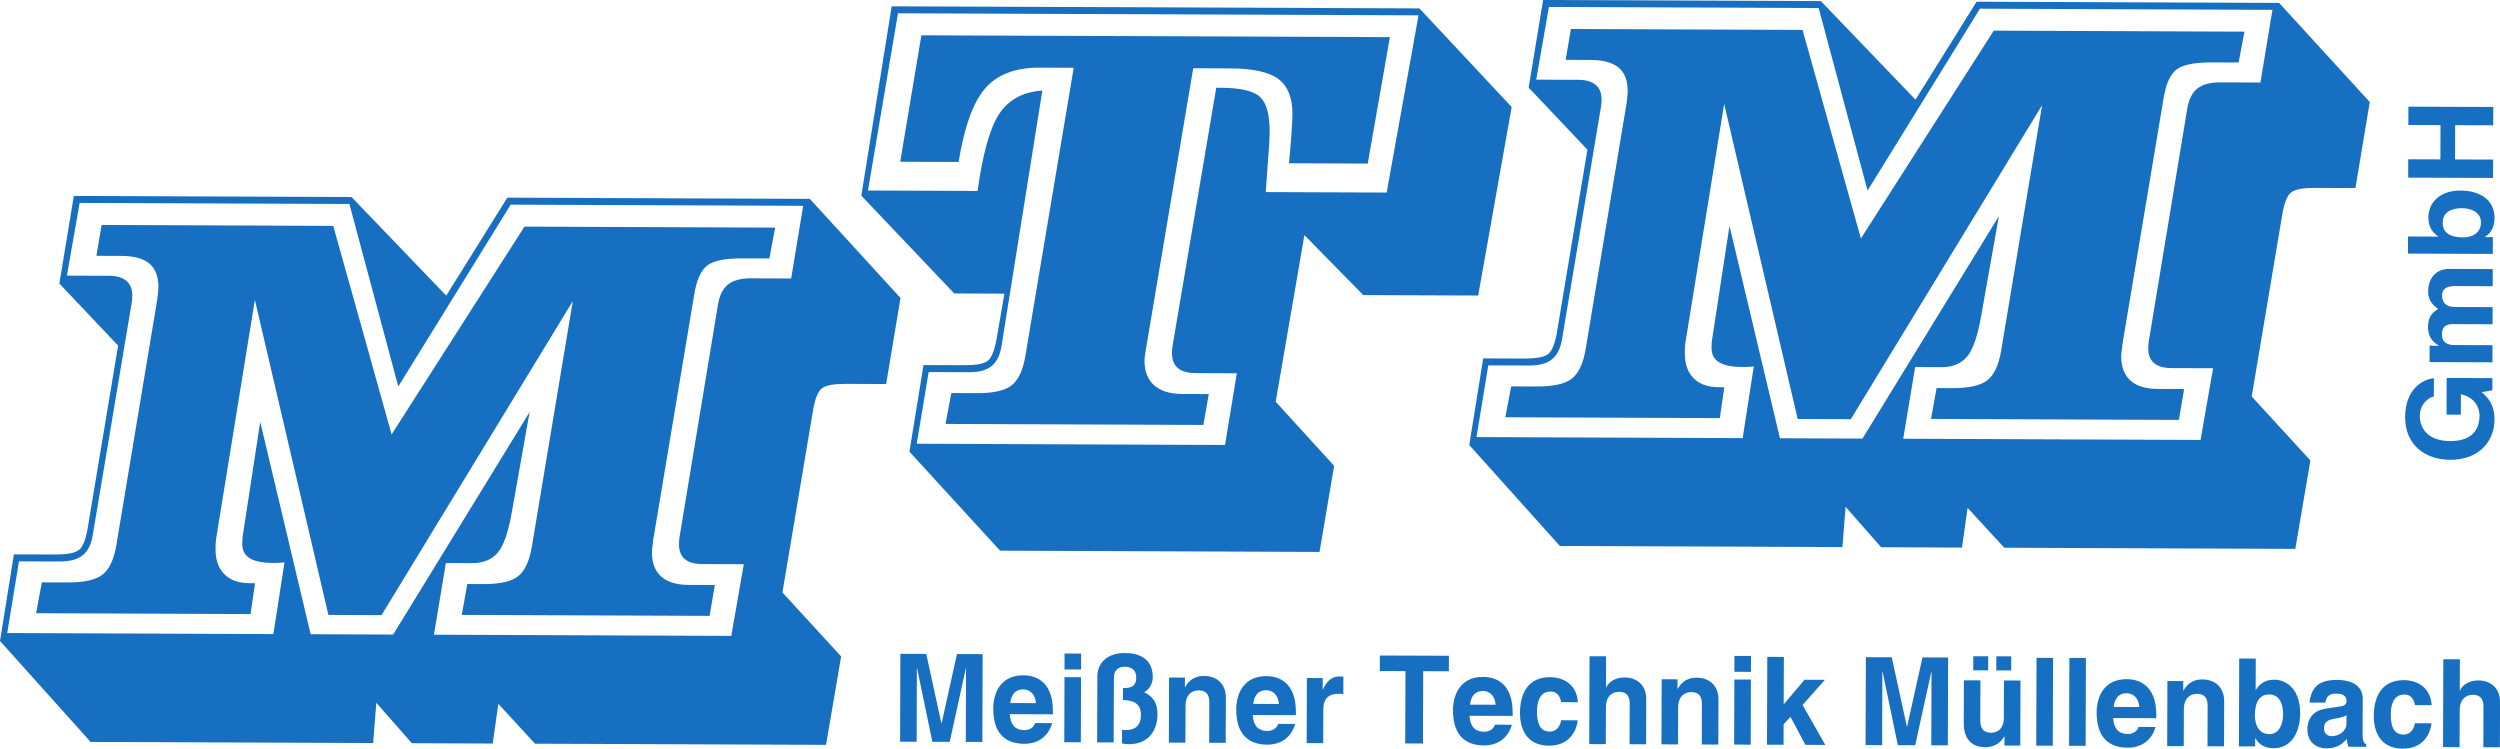 <?xml version="1.0" encoding="UTF-8" standalone="no"?>
<!-- Created with Inkscape (http://www.inkscape.org/) -->

<svg
   xmlns:dc="http://purl.org/dc/elements/1.1/"
   xmlns:cc="http://creativecommons.org/ns#"
   xmlns:rdf="http://www.w3.org/1999/02/22-rdf-syntax-ns#"
   xmlns:svg="http://www.w3.org/2000/svg"
   xmlns="http://www.w3.org/2000/svg"
   xmlns:sodipodi="http://sodipodi.sourceforge.net/DTD/sodipodi-0.dtd"
   xmlns:inkscape="http://www.inkscape.org/namespaces/inkscape"
   width="1920mm"
   height="574.967mm"
   viewBox="0 0 1920 574.967"
   version="1.1"
   id="svg4394"
   inkscape:version="0.92.2 (5c3e80d, 2017-08-06)"
   sodipodi:docname="mtm.svg">
  <defs
     id="defs4388">
    <clipPath
       clipPathUnits="userSpaceOnUse"
       id="clipPath152">
      <path
         d="M 29.764,28.792 H 258.611 V 97.323 H 29.764 Z"
         id="path150"
         inkscape:connector-curvature="0" />
    </clipPath>
  </defs>
  <sodipodi:namedview
     id="base"
     pagecolor="#ffffff"
     bordercolor="#666666"
     borderopacity="1.0"
     inkscape:pageopacity="0.0"
     inkscape:pageshadow="2"
     inkscape:zoom="0.24322374"
     inkscape:cx="3628.3465"
     inkscape:cy="1086.5527"
     inkscape:document-units="mm"
     inkscape:current-layer="layer1"
     showgrid="false"
     fit-margin-top="0"
     fit-margin-left="0"
     fit-margin-right="0"
     fit-margin-bottom="0"
     inkscape:window-width="1920"
     inkscape:window-height="1017"
     inkscape:window-x="-8"
     inkscape:window-y="-8"
     inkscape:window-maximized="1" />
  <g
     inkscape:label="Ebene 1"
     inkscape:groupmode="layer"
     id="layer1"
     transform="translate(317.045,581.867)">
    <g
       id="g142"
       transform="matrix(8.39,0,0,-8.39,437.4,-12.038)">
      <path
         d="m 0,0 -1.515,0.005 0.022,6.72 H -1.515 L -2.986,0.011 -4.577,0.016 -5.972,6.741 H -5.993 L -6.015,0.021 -7.53,0.026 -7.504,8.068 -5.135,8.06 -3.749,1.715 h 0.021 L -2.322,8.05 0.026,8.041 Z"
         style="fill:#176fc1;fill-opacity:1;fill-rule:nonzero;stroke:none"
         id="path144"
         inkscape:connector-curvature="0" />
    </g>
    <g
       id="g146"
       transform="matrix(8.39,0,0,-8.39,-566.762,234.662)">
      <g
         id="g148"
         clip-path="url(#clipPath152)">
        <g
           id="g154"
           transform="translate(124.518,31.134)">
          <path
             d="m 0,0 c -0.12,-0.425 -0.554,-0.648 -0.976,-0.646 -1.223,0.004 -1.305,1.012 -1.348,1.461 L 1.625,0.801 1.626,1.081 C 1.635,3.802 0.068,4.368 -1.067,4.372 -3.588,4.38 -3.834,2.085 -3.837,1.369 c -0.007,-2.453 1.234,-3.264 2.857,-3.27 0.984,-0.003 2.133,0.463 2.538,1.896 z m -2.277,1.833 c 0.089,0.784 0.47,1.253 1.183,1.251 0.487,-0.002 1.081,-0.295 1.165,-1.259 z"
             style="fill:#176fc1;fill-opacity:1;fill-rule:nonzero;stroke:none"
             id="path156"
             inkscape:connector-curvature="0" />
        </g>
        <g
           id="g158"
           transform="translate(128.721,36.037)">
          <path
             d="M 0,0 -1.515,0.005 -1.51,1.461 0.005,1.456 Z m -0.003,-0.706 -0.019,-5.958 -1.514,0.005 0.019,5.959 z"
             style="fill:#176fc1;fill-opacity:1;fill-rule:nonzero;stroke:none"
             id="path160"
             inkscape:connector-curvature="0" />
        </g>
        <g
           id="g162"
           transform="translate(132.468,30.502)">
          <path
             d="M 0,0 C 0.108,-0.012 0.205,-0.012 0.313,-0.012 1.233,-0.016 1.732,0.431 1.735,1.371 1.739,2.626 0.766,2.696 0.084,2.744 L 0.088,3.83 C 0.672,3.85 1.3,3.871 1.303,4.8 1.306,5.786 0.419,5.789 0.214,5.789 -0.187,5.791 -0.739,5.569 -0.742,4.796 l -0.02,-5.936 -1.514,0.005 0.02,6.037 C -2.253,6.022 -1.471,7.05 0.272,7.044 1.007,7.041 2.824,6.878 2.818,4.84 2.815,4.168 2.446,3.665 2.023,3.454 3.168,2.923 3.251,2.005 3.25,1.411 3.246,0.134 2.581,-1.308 0.59,-1.302 c -0.183,0.001 -0.335,0.024 -0.594,0.07 z"
             style="fill:#176fc1;fill-opacity:1;fill-rule:nonzero;stroke:none"
             id="path164"
             inkscape:connector-curvature="0" />
        </g>
        <g
           id="g166"
           transform="translate(141.963,29.326)">
          <path
             d="m 0,0 -1.515,0.005 0.012,3.618 C -1.501,4.06 -1.521,4.799 -2.484,4.802 -3.154,4.805 -3.675,4.336 -3.678,3.429 L -3.689,0.013 -5.204,0.018 -5.185,5.977 -3.734,5.972 -3.738,5.098 h 0.022 c 0.207,0.358 0.642,1.028 1.734,1.024 1.126,-0.004 2,-0.69 1.995,-2.001 z"
             style="fill:#176fc1;fill-opacity:1;fill-rule:nonzero;stroke:none"
             id="path168"
             inkscape:connector-curvature="0" />
        </g>
        <g
           id="g170"
           transform="translate(146.761,31.057)">
          <path
             d="m 0,0 c -0.121,-0.425 -0.554,-0.648 -0.977,-0.646 -1.222,0.004 -1.305,1.012 -1.347,1.461 L 1.625,0.8 1.626,1.08 C 1.635,3.802 0.068,4.367 -1.068,4.372 -3.589,4.38 -3.834,2.085 -3.837,1.369 c -0.008,-2.453 1.234,-3.264 2.857,-3.27 0.984,-0.003 2.133,0.463 2.537,1.896 z m -2.277,1.833 c 0.089,0.784 0.469,1.253 1.183,1.251 0.486,-0.002 1.081,-0.295 1.164,-1.259 z"
             style="fill:#176fc1;fill-opacity:1;fill-rule:nonzero;stroke:none"
             id="path172"
             inkscape:connector-curvature="0" />
        </g>
        <g
           id="g174"
           transform="translate(149.392,35.258)">
          <path
             d="m 0,0 1.45,-0.005 -0.004,-1.03 0.022,-0.001 c 0.316,0.604 0.664,1.185 1.583,1.182 0.098,0 0.196,-0.012 0.292,-0.023 L 3.338,-1.468 C 3.208,-1.445 3.046,-1.444 2.906,-1.444 1.726,-1.44 1.508,-2.2 1.505,-2.861 l -0.01,-3.103 -1.515,0.006 z"
             style="fill:#176fc1;fill-opacity:1;fill-rule:nonzero;stroke:none"
             id="path176"
             inkscape:connector-curvature="0" />
        </g>
        <g
           id="g178"
           transform="translate(160.018,29.263)">
          <path
             d="M 0,0 -1.623,0.006 -1.601,6.625 -3.949,6.633 -3.945,8.055 2.374,8.033 2.37,6.611 0.022,6.619 Z"
             style="fill:#176fc1;fill-opacity:1;fill-rule:nonzero;stroke:none"
             id="path180"
             inkscape:connector-curvature="0" />
        </g>
        <g
           id="g182"
           transform="translate(166.602,30.987)">
          <path
             d="m 0,0 c -0.12,-0.425 -0.554,-0.648 -0.976,-0.646 -1.223,0.004 -1.305,1.012 -1.347,1.46 l 3.948,-0.013 0.002,0.28 c 0.008,2.721 -1.558,3.287 -2.695,3.291 -2.52,0.009 -2.766,-2.287 -2.768,-3.003 -0.008,-2.453 1.233,-3.264 2.856,-3.27 0.985,-0.003 2.133,0.463 2.537,1.896 z m -2.277,1.834 c 0.089,0.783 0.47,1.252 1.184,1.25 0.486,-0.002 1.08,-0.295 1.164,-1.258 z"
             style="fill:#176fc1;fill-opacity:1;fill-rule:nonzero;stroke:none"
             id="path184"
             inkscape:connector-curvature="0" />
        </g>
        <g
           id="g186"
           transform="translate(174.187,31.386)">
          <path
             d="m 0,0 c -0.056,-0.616 -0.527,-2.328 -2.636,-2.321 -2.165,0.008 -2.656,1.723 -2.652,2.978 0.006,1.926 0.822,3.301 2.769,3.294 C -1.61,3.948 -0.118,3.517 0.016,1.657 L -1.52,1.663 c -0.063,0.392 -0.299,1.009 -1.003,0.966 -0.952,0.003 -1.204,-0.981 -1.207,-1.72 -0.002,-0.65 0.016,-1.938 1.162,-1.942 0.769,-0.002 1.031,0.758 1.032,1.038 z"
             style="fill:#176fc1;fill-opacity:1;fill-rule:nonzero;stroke:none"
             id="path188"
             inkscape:connector-curvature="0" />
        </g>
        <g
           id="g190"
           transform="translate(180.444,29.191)">
          <path
             d="m 0,0 -1.515,0.006 0.012,3.617 C -1.501,4.06 -1.521,4.799 -2.484,4.803 -3.155,4.805 -3.676,4.336 -3.678,3.429 L -3.69,0.013 -5.204,0.018 -5.178,8.06 -3.663,8.054 -3.672,5.198 h 0.021 c 0.197,0.493 0.847,0.927 1.669,0.924 1.125,-0.003 2,-0.69 1.995,-2 z"
             style="fill:#176fc1;fill-opacity:1;fill-rule:nonzero;stroke:none"
             id="path192"
             inkscape:connector-curvature="0" />
        </g>
        <g
           id="g194"
           transform="translate(187.054,29.168)">
          <path
             d="m 0,0 -1.515,0.005 0.012,3.618 C -1.501,4.059 -1.521,4.799 -2.484,4.802 -3.154,4.804 -3.676,4.336 -3.678,3.429 L -3.689,0.013 -5.204,0.018 -5.185,5.976 -3.734,5.971 -3.738,5.098 h 0.022 c 0.207,0.357 0.642,1.028 1.734,1.024 1.126,-0.004 1.999,-0.69 1.995,-2.001 z"
             style="fill:#176fc1;fill-opacity:1;fill-rule:nonzero;stroke:none"
             id="path196"
             inkscape:connector-curvature="0" />
        </g>
        <g
           id="g198"
           transform="translate(190.04,35.822)">
          <path
             d="M 0,0 -1.514,0.005 -1.51,1.461 0.005,1.456 Z m -0.002,-0.706 -0.019,-5.958 -1.515,0.005 0.019,5.959 z"
             style="fill:#176fc1;fill-opacity:1;fill-rule:nonzero;stroke:none"
             id="path200"
             inkscape:connector-curvature="0" />
        </g>
        <g
           id="g202"
           transform="translate(193.026,29.147)">
          <path
             d="M 0,0 -1.515,0.005 -1.489,8.047 0.027,8.041 0.012,3.696 1.923,5.952 3.784,5.945 1.743,3.645 3.819,-0.013 2.001,-0.007 0.636,2.551 0.006,1.882 Z"
             style="fill:#176fc1;fill-opacity:1;fill-rule:nonzero;stroke:none"
             id="path204"
             inkscape:connector-curvature="0" />
        </g>
        <g
           id="g206"
           transform="translate(208.064,29.094)">
          <path
             d="m 0,0 -1.515,0.005 0.022,6.72 H -1.515 L -2.986,0.01 -4.577,0.016 -5.972,6.741 h -0.021 l -0.022,-6.72 -1.515,0.005 0.026,8.042 2.37,-0.008 1.385,-6.345 h 0.022 L -2.322,8.05 0.026,8.041 Z"
             style="fill:#176fc1;fill-opacity:1;fill-rule:nonzero;stroke:none"
             id="path208"
             inkscape:connector-curvature="0" />
        </g>
        <g
           id="g210"
           transform="translate(214.695,29.071)">
          <path
             d="m 0,0 -1.45,0.005 0.004,0.84 H -1.469 C -1.816,0.208 -2.423,-0.148 -3.224,-0.146 -4.36,-0.142 -5.18,0.533 -5.175,2.056 l 0.013,3.92 1.514,-0.005 -0.012,-3.696 c -0.002,-0.918 0.516,-1.099 0.981,-1.101 0.498,-0.002 1.17,0.287 1.173,1.351 L -1.495,5.964 0.02,5.958 Z m -0.832,6.88 -1.363,0.004 0.004,1.288 1.363,-0.004 z m -2.109,0.007 -1.363,0.005 0.003,1.288 1.364,-0.005 z"
             style="fill:#176fc1;fill-opacity:1;fill-rule:nonzero;stroke:none"
             id="path212"
             inkscape:connector-curvature="0" />
        </g>
        <g
           id="g214"
           transform="translate(217.67,29.061)">
          <path
             d="M 0,0 -1.514,0.005 -1.488,8.047 0.027,8.041 Z"
             style="fill:#176fc1;fill-opacity:1;fill-rule:nonzero;stroke:none"
             id="path216"
             inkscape:connector-curvature="0" />
        </g>
        <g
           id="g218"
           transform="translate(220.679,29.05)">
          <path
             d="M 0,0 -1.515,0.005 -1.49,8.047 0.025,8.042 Z"
             style="fill:#176fc1;fill-opacity:1;fill-rule:nonzero;stroke:none"
             id="path220"
             inkscape:connector-curvature="0" />
        </g>
        <g
           id="g222"
           transform="translate(225.519,30.78)">
          <path
             d="m 0,0 c -0.12,-0.426 -0.553,-0.648 -0.975,-0.646 -1.223,0.004 -1.306,1.012 -1.348,1.46 L 1.625,0.8 1.627,1.08 C 1.636,3.802 0.069,4.368 -1.068,4.372 -3.587,4.38 -3.834,2.085 -3.836,1.368 c -0.007,-2.453 1.234,-3.263 2.856,-3.269 0.986,-0.003 2.133,0.463 2.538,1.895 z m -2.276,1.833 c 0.089,0.784 0.469,1.253 1.183,1.251 0.488,-0.002 1.081,-0.295 1.164,-1.259 z"
             style="fill:#176fc1;fill-opacity:1;fill-rule:nonzero;stroke:none"
             id="path224"
             inkscape:connector-curvature="0" />
        </g>
        <g
           id="g226"
           transform="translate(233.347,29.006)">
          <path
             d="m 0,0 -1.515,0.005 0.012,3.618 C -1.502,4.06 -1.52,4.799 -2.483,4.802 -3.154,4.805 -3.675,4.336 -3.678,3.429 l -0.011,-3.416 -1.514,0.005 0.018,5.958 1.45,-0.004 -0.002,-0.874 h 0.021 c 0.208,0.357 0.642,1.028 1.734,1.024 1.126,-0.004 1.999,-0.69 1.995,-2.001 z"
             style="fill:#176fc1;fill-opacity:1;fill-rule:nonzero;stroke:none"
             id="path228"
             inkscape:connector-curvature="0" />
        </g>
        <g
           id="g230"
           transform="translate(236.25,37.037)">
          <path
             d="m 0,0 -1.514,0.006 -0.027,-8.042 1.483,-0.005 0.002,0.75 h 0.022 c 0.366,-0.674 1.036,-0.911 1.663,-0.913 1.709,-0.006 2.428,1.56 2.435,3.195 0.005,2.06 -1.116,3.072 -2.383,3.077 -0.973,0.003 -1.43,-0.544 -1.668,-0.924 H -0.009 Z M 2.505,-5.116 C 2.502,-5.822 2.229,-6.918 1.254,-6.915 c -0.962,0.004 -1.339,0.834 -1.335,1.718 0.003,0.953 0.266,1.915 1.304,1.911 0.963,-0.003 1.284,-0.889 1.282,-1.83"
             style="fill:#176fc1;fill-opacity:1;fill-rule:nonzero;stroke:none"
             id="path232"
             inkscape:connector-curvature="0" />
        </g>
        <g
           id="g234"
           transform="translate(246.04,33.352)">
          <path
             d="m 0,0 c 0.005,1.467 -1.476,1.73 -2.287,1.733 -1.18,0.004 -2.403,-0.25 -2.582,-2.075 l 1.461,-0.005 C -3.363,0 -3.233,0.482 -2.475,0.479 -2.086,0.477 -1.48,0.442 -1.482,-0.219 -1.483,-0.555 -1.776,-0.655 -2.014,-0.688 l -1.364,-0.208 c -0.963,-0.142 -1.679,-0.733 -1.683,-1.898 -0.004,-1.232 0.882,-1.739 1.747,-1.742 1.028,-0.003 1.516,0.488 1.864,0.856 0.03,-0.336 0.052,-0.426 0.138,-0.706 l 1.634,-0.006 0.001,0.235 c -0.184,0.068 -0.335,0.226 -0.333,0.931 z m -1.489,-2.246 c -0.003,-0.728 -0.685,-1.174 -1.356,-1.171 -0.292,0 -0.703,0.17 -0.701,0.719 0.003,0.649 0.468,0.794 1.031,0.892 0.628,0.099 0.876,0.199 1.028,0.321 z"
             style="fill:#176fc1;fill-opacity:1;fill-rule:nonzero;stroke:none"
             id="path236"
             inkscape:connector-curvature="0" />
        </g>
        <g
           id="g238"
           transform="translate(252.34,31.112)">
          <path
             d="m 0,0 c -0.056,-0.616 -0.526,-2.328 -2.636,-2.32 -2.163,0.007 -2.655,1.722 -2.651,2.977 0.006,1.926 0.822,3.301 2.769,3.294 0.909,-0.003 2.4,-0.434 2.535,-2.294 L -1.52,1.663 c -0.063,0.392 -0.299,1.009 -1.002,0.966 -0.952,0.004 -1.204,-0.981 -1.207,-1.72 -0.002,-0.65 0.016,-1.938 1.162,-1.942 0.769,-0.002 1.031,0.758 1.032,1.038 z"
             style="fill:#176fc1;fill-opacity:1;fill-rule:nonzero;stroke:none"
             id="path240"
             inkscape:connector-curvature="0" />
        </g>
        <g
           id="g242"
           transform="translate(258.598,28.917)">
          <path
             d="m 0,0 -1.515,0.006 0.011,3.617 C -1.502,4.06 -1.521,4.799 -2.484,4.803 -3.155,4.805 -3.676,4.336 -3.678,3.429 L -3.69,0.013 -5.204,0.018 -5.178,8.06 -3.663,8.054 -3.673,5.198 h 0.022 c 0.197,0.493 0.847,0.927 1.669,0.924 1.125,-0.003 1.999,-0.69 1.995,-2 z"
             style="fill:#176fc1;fill-opacity:1;fill-rule:nonzero;stroke:none"
             id="path244"
             inkscape:connector-curvature="0" />
        </g>
        <g
           id="g246"
           transform="translate(253.714,59.366)">
          <path
             d="M 0,0 0.011,3.36 4.197,3.345 4.193,2.225 3.22,2.061 C 3.695,1.633 4.395,1.015 4.39,-0.452 4.384,-2.39 3.037,-4.144 0.312,-4.134 c -2.121,0.007 -4.119,1.235 -4.1,3.946 0.009,2.463 1.559,3.432 2.63,3.518 L -1.163,1.651 c -0.303,10e-4 -1.279,-0.567 -1.283,-1.755 -0.003,-1.198 0.794,-2.309 2.784,-2.317 2.12,-0.007 2.676,1.189 2.68,2.332 0.001,0.37 -0.135,1.602 -1.703,1.955 L 1.308,-0.005 Z"
             style="fill:#176fc1;fill-opacity:1;fill-rule:nonzero;stroke:none"
             id="path248"
             inkscape:connector-curvature="0" />
        </g>
        <g
           id="g250"
           transform="translate(257.943,72.691)">
          <path
             d="m 0,0 -0.005,-1.568 -3.494,0.013 c -0.855,0.003 -1.137,-0.388 -1.139,-0.848 -0.002,-0.784 0.494,-1.065 1.177,-1.068 l 3.45,-0.012 -0.005,-1.568 -3.462,0.012 c -0.486,0.002 -1.169,0.004 -1.171,-0.937 -0.003,-0.739 0.494,-0.975 1.122,-0.978 l 3.505,-0.012 -0.005,-1.568 -5.756,0.02 0.004,1.501 0.845,-0.003 v 0.022 c -0.378,0.203 -0.994,0.642 -0.99,1.695 0.003,0.862 0.307,1.253 0.926,1.654 -0.281,0.203 -0.918,0.642 -0.916,1.594 0.005,1.165 0.668,2.069 1.934,2.065 z"
             style="fill:#176fc1;fill-opacity:1;fill-rule:nonzero;stroke:none"
             id="path252"
             inkscape:connector-curvature="0" />
        </g>
        <g
           id="g254"
           transform="translate(250.185,75.675)">
          <path
             d="m 0,0 -0.004,-1.568 7.767,-0.027 0.006,1.534 -0.726,0.003 v 0.022 C 7.694,0.343 7.924,1.036 7.925,1.686 7.931,3.455 6.419,4.2 4.84,4.205 2.849,4.212 1.871,3.051 1.867,1.74 1.863,0.732 2.392,0.26 2.76,0.013 V -0.01 Z M 4.943,2.592 C 5.624,2.59 6.683,2.306 6.679,1.298 6.677,0.302 5.875,-0.088 5.02,-0.085 4.101,-0.082 3.171,0.19 3.174,1.266 3.178,2.262 4.034,2.595 4.943,2.592"
             style="fill:#176fc1;fill-opacity:1;fill-rule:nonzero;stroke:none"
             id="path256"
             inkscape:connector-curvature="0" />
        </g>
        <g
           id="g258"
           transform="translate(254.493,82.727)">
          <path
             d="m 0,0 3.484,-0.012 -0.006,-1.68 -7.767,0.027 0.004,1.68 2.943,-0.01 0.011,3.136 -2.943,0.01 0.005,1.68 L 3.499,4.804 3.494,3.124 0.01,3.136 Z"
             style="fill:#176fc1;fill-opacity:1;fill-rule:nonzero;stroke:none"
             id="path260"
             inkscape:connector-curvature="0" />
        </g>
        <g
           id="g262"
           transform="translate(76.204,79.228)">
          <path
             d="m 0,0 -5.593,-8.967 -8.667,9.024 -25.421,0.1 -1.325,-8.018 5.379,-5.682 -2.785,-16.706 c -0.19,-1.115 -0.479,-1.797 -0.869,-2.048 -0.39,-0.251 -1.108,-0.373 -2.154,-0.367 l -3.731,0.012 -1.274,-7.927 8.292,-9.242 25.866,-0.103 0.287,3.688 3.254,-3.702 7.405,-0.03 0.511,3.635 3.358,-3.649 26.64,-0.106 1.383,8.092 -5.374,5.857 2.814,16.748 c 0.187,1.065 0.47,1.723 0.847,1.975 0.376,0.251 1.09,0.375 2.143,0.371 l 3.69,-0.015 1.314,7.878 -8.302,9.072 z m 24.517,-2.742 -22.948,0.092 -12.162,-19.023 -5.342,19.091 -21.204,0.084 -0.477,-2.824 2.287,-0.009 c 1.159,-0.006 2.014,-0.242 2.566,-0.706 0.553,-0.465 0.829,-1.187 0.826,-2.167 -0.002,-0.108 -0.011,-0.241 -0.026,-0.395 -0.018,-0.154 -0.043,-0.386 -0.077,-0.694 l -3.747,-22.504 c -0.222,-1.316 -0.643,-2.217 -1.262,-2.704 -0.621,-0.487 -1.691,-0.728 -3.211,-0.721 l -2.348,0.008 -0.528,-2.824 19.628,-0.078 0.413,2.825 -0.504,0.002 c -0.999,0.004 -1.769,0.279 -2.308,0.825 -0.539,0.545 -0.807,1.309 -0.803,2.29 0,0.247 0.005,0.44 0.015,0.574 0.007,0.133 0.021,0.262 0.039,0.387 l 3.548,21.857 6.729,-28.841 4.864,-0.019 17.509,28.747 -3.749,-22.477 c -0.222,-1.317 -0.641,-2.218 -1.259,-2.705 -0.618,-0.487 -1.685,-0.728 -3.199,-0.722 l -1.45,0.006 -0.509,-2.826 22.687,-0.088 0.481,2.824 -2.403,0.01 c -1.115,0.004 -1.954,0.26 -2.516,0.77 -0.564,0.511 -0.844,1.256 -0.84,2.236 0,0.197 0.034,0.499 0.103,0.909 0,0.053 0,0.097 10e-4,0.134 l 3.763,22.503 c 0.203,1.291 0.582,2.171 1.139,2.641 0.558,0.47 1.656,0.703 3.298,0.697 l 2.443,-0.008 z M -9.982,-17.286 0.306,-0.64 l 26.775,-0.105 -1.1,-6.653 -3.674,0.014 c -0.931,0.003 -1.634,-0.186 -2.109,-0.57 -0.476,-0.384 -0.781,-0.997 -0.916,-1.837 l -3.518,-21.266 c -0.017,-0.107 -0.03,-0.21 -0.038,-0.307 -0.009,-0.097 -0.013,-0.216 -0.013,-0.357 -0.003,-0.604 0.173,-1.058 0.527,-1.36 0.354,-0.302 0.887,-0.454 1.598,-0.457 l 3.807,-0.014 -1.145,-6.562 -27.219,0.109 1.093,6.561 2.394,-0.01 c 1.016,-0.004 1.795,0.31 2.339,0.94 0.544,0.632 0.977,1.865 1.3,3.704 l 1.631,9.183 -12.487,-20.364 -7.555,0.03 -4.617,19.442 -1.593,-10.407 c -0.017,-0.107 -0.03,-0.214 -0.038,-0.319 -0.009,-0.107 -0.014,-0.248 -0.014,-0.425 -0.002,-0.604 0.225,-1.049 0.682,-1.334 0.457,-0.285 1.169,-0.43 2.136,-0.433 0.266,-0.001 0.474,0.003 0.624,0.012 0.151,0.008 0.292,0.021 0.425,0.039 l -1.018,-6.563 -24.362,0.096 1.075,6.561 3.714,-0.012 c 0.932,-0.005 1.636,0.184 2.112,0.563 0.475,0.378 0.783,0.984 0.921,1.816 l 3.574,21.318 c 0.016,0.106 0.029,0.204 0.037,0.294 0.008,0.09 0.013,0.207 0.015,0.351 0.001,0.591 -0.179,1.04 -0.538,1.346 -0.36,0.306 -0.893,0.462 -1.598,0.465 l -3.85,0.015 1.167,6.653 24.692,-0.098 z"
             style="fill:#176fc1;fill-opacity:1;fill-rule:nonzero;stroke:none"
             id="path264"
             inkscape:connector-curvature="0" />
        </g>
        <g
           id="g266"
           transform="translate(210.698,97.166)">
          <path
             d="m 0,0 -5.593,-8.966 -8.667,9.023 -25.421,0.1 -1.325,-8.018 5.38,-5.682 -2.786,-16.706 c -0.19,-1.115 -0.479,-1.797 -0.869,-2.048 -0.389,-0.251 -1.108,-0.373 -2.154,-0.368 l -3.73,0.014 -1.275,-7.928 8.292,-9.242 25.867,-0.103 0.286,3.688 3.254,-3.702 7.405,-0.03 0.511,3.635 3.358,-3.649 26.64,-0.105 1.382,8.091 -5.373,5.858 2.814,16.748 c 0.188,1.064 0.471,1.722 0.847,1.974 0.376,0.251 1.091,0.375 2.143,0.371 l 3.691,-0.014 1.313,7.877 -8.301,9.072 z m 24.516,-2.741 -22.947,0.091 -12.161,-19.023 -5.343,19.091 -21.204,0.084 -0.477,-2.824 2.288,-0.01 c 1.158,-0.005 2.014,-0.24 2.566,-0.705 0.552,-0.464 0.828,-1.187 0.825,-2.167 -10e-4,-0.109 -0.01,-0.241 -0.026,-0.395 -0.017,-0.154 -0.042,-0.386 -0.077,-0.694 l -3.746,-22.504 c -0.222,-1.316 -0.643,-2.217 -1.263,-2.704 -0.621,-0.487 -1.69,-0.728 -3.211,-0.721 l -2.348,0.009 -0.528,-2.825 19.629,-0.078 0.412,2.825 -0.503,0.002 c -1,0.004 -1.77,0.279 -2.309,0.825 -0.538,0.546 -0.807,1.309 -0.803,2.29 0,0.248 0.006,0.44 0.015,0.574 0.007,0.134 0.021,0.262 0.039,0.387 l 3.549,21.858 6.728,-28.842 4.865,-0.019 L 5.995,-9.47 2.246,-31.946 c -0.222,-1.317 -0.641,-2.217 -1.259,-2.705 -0.619,-0.487 -1.686,-0.728 -3.2,-0.722 l -1.45,0.006 -0.508,-2.826 22.687,-0.088 0.48,2.824 -2.404,0.01 c -1.114,0.004 -1.952,0.261 -2.516,0.771 -0.563,0.51 -0.843,1.255 -0.84,2.235 0,0.197 0.035,0.499 0.105,0.909 0,0.053 0,0.097 0,0.134 l 3.764,22.503 c 0.203,1.291 0.582,2.171 1.138,2.641 0.557,0.471 1.657,0.703 3.298,0.697 l 2.444,-0.008 z m -34.497,-14.545 10.288,16.647 26.774,-0.106 -1.1,-6.653 -3.674,0.014 C 21.375,-7.38 20.674,-7.57 20.199,-7.953 19.723,-8.338 19.417,-8.951 19.282,-9.791 l -3.517,-21.266 c -0.018,-0.107 -0.03,-0.21 -0.038,-0.307 -0.01,-0.096 -0.015,-0.216 -0.015,-0.357 -0.002,-0.604 0.175,-1.057 0.527,-1.359 0.355,-0.303 0.889,-0.455 1.598,-0.458 l 3.809,-0.014 -1.146,-6.562 -27.219,0.109 1.093,6.561 2.395,-0.01 c 1.016,-0.004 1.794,0.309 2.338,0.941 0.544,0.631 0.978,1.865 1.3,3.703 l 1.631,9.183 -12.487,-20.364 -7.555,0.03 -4.617,19.442 -1.593,-10.407 c -0.017,-0.107 -0.031,-0.214 -0.038,-0.319 -0.009,-0.107 -0.013,-0.248 -0.013,-0.425 -0.003,-0.604 0.224,-1.048 0.681,-1.334 0.457,-0.285 1.169,-0.43 2.135,-0.433 0.268,-0.001 0.475,0.003 0.625,0.012 0.151,0.008 0.292,0.021 0.425,0.04 l -1.017,-6.563 -24.363,0.095 1.076,6.562 3.713,-0.013 c 0.933,-0.004 1.637,0.184 2.112,0.563 0.475,0.379 0.783,0.984 0.922,1.816 l 3.573,21.319 c 0.016,0.105 0.029,0.203 0.038,0.293 0.007,0.09 0.013,0.207 0.014,0.351 0.002,0.591 -0.178,1.04 -0.537,1.346 -0.362,0.307 -0.894,0.462 -1.598,0.465 l -3.85,0.016 1.166,6.652 24.692,-0.098 z"
             style="fill:#176fc1;fill-opacity:1;fill-rule:nonzero;stroke:none"
             id="path268"
             inkscape:connector-curvature="0" />
        </g>
        <g
           id="g270"
           transform="translate(111.387,96.745)">
          <path
             d="m 0,0 -2.779,-17.336 8.506,-8.95 4.592,-0.018 -0.712,-4.121 C 9.404,-31.565 9.112,-32.256 8.729,-32.498 8.346,-32.74 7.65,-32.86 6.638,-32.854 l -3.725,0.014 -1.29,-7.929 8.296,-9.061 29.245,-0.115 1.335,7.883 -5.348,5.864 2.627,15.251 5.389,-5.487 10.518,-0.041 3.067,17.256 -8.445,9.028 z M 2.717,-2.655 0.781,-14.229 6.127,-14.25 c 0.509,3.186 1.313,5.424 2.413,6.714 1.099,1.288 2.77,1.929 5.009,1.921 l 3.112,-0.013 -4.42,-26.354 c -0.221,-1.318 -0.639,-2.222 -1.255,-2.709 -0.616,-0.487 -1.679,-0.728 -3.188,-0.722 l -2.339,0.01 -0.532,-2.826 23.605,-0.092 0.493,2.825 -2.44,0.009 c -1.12,0.004 -1.974,0.27 -2.565,0.8 -0.59,0.529 -0.883,1.286 -0.879,2.269 0,0.105 0.008,0.231 0.027,0.373 0.017,0.143 0.051,0.358 0.101,0.644 l 4.332,25.73 3.398,-0.014 c 2.073,-0.009 3.539,-0.332 4.4,-0.974 0.862,-0.641 1.289,-1.705 1.284,-3.193 -0.003,-0.425 -0.029,-1.005 -0.082,-1.741 -0.053,-0.735 -0.13,-1.661 -0.236,-2.777 l 7.21,-0.028 2.03,11.574 z m 42.593,-14.394 -11.073,0.043 c 0.018,0.321 0.052,0.794 0.104,1.419 0.171,2.195 0.256,3.55 0.259,4.068 0.006,1.589 -0.287,2.662 -0.877,3.218 -0.589,0.555 -1.786,0.836 -3.593,0.845 l -0.419,0.001 -4.001,-23.629 c -0.019,-0.107 -0.032,-0.21 -0.04,-0.308 -0.009,-0.099 -0.013,-0.218 -0.013,-0.361 -0.003,-0.605 0.177,-1.06 0.541,-1.363 0.363,-0.305 0.909,-0.458 1.638,-0.461 l 3.757,-0.015 -1.081,-6.562 -28.219,0.113 1.089,6.561 3.701,-0.015 c 0.912,-0.003 1.601,0.185 2.067,0.567 0.465,0.38 0.766,0.988 0.902,1.824 l 3.739,23.39 c -1.759,-0.12 -3.069,-0.82 -3.927,-2.1 -0.859,-1.283 -1.527,-3.645 -2.003,-7.088 l -10.032,0.04 2.746,16.222 47.649,-0.188 z"
             style="fill:#176fc1;fill-opacity:1;fill-rule:nonzero;stroke:none"
             id="path272"
             inkscape:connector-curvature="0" />
        </g>
      </g>
    </g>
  </g>
</svg>
